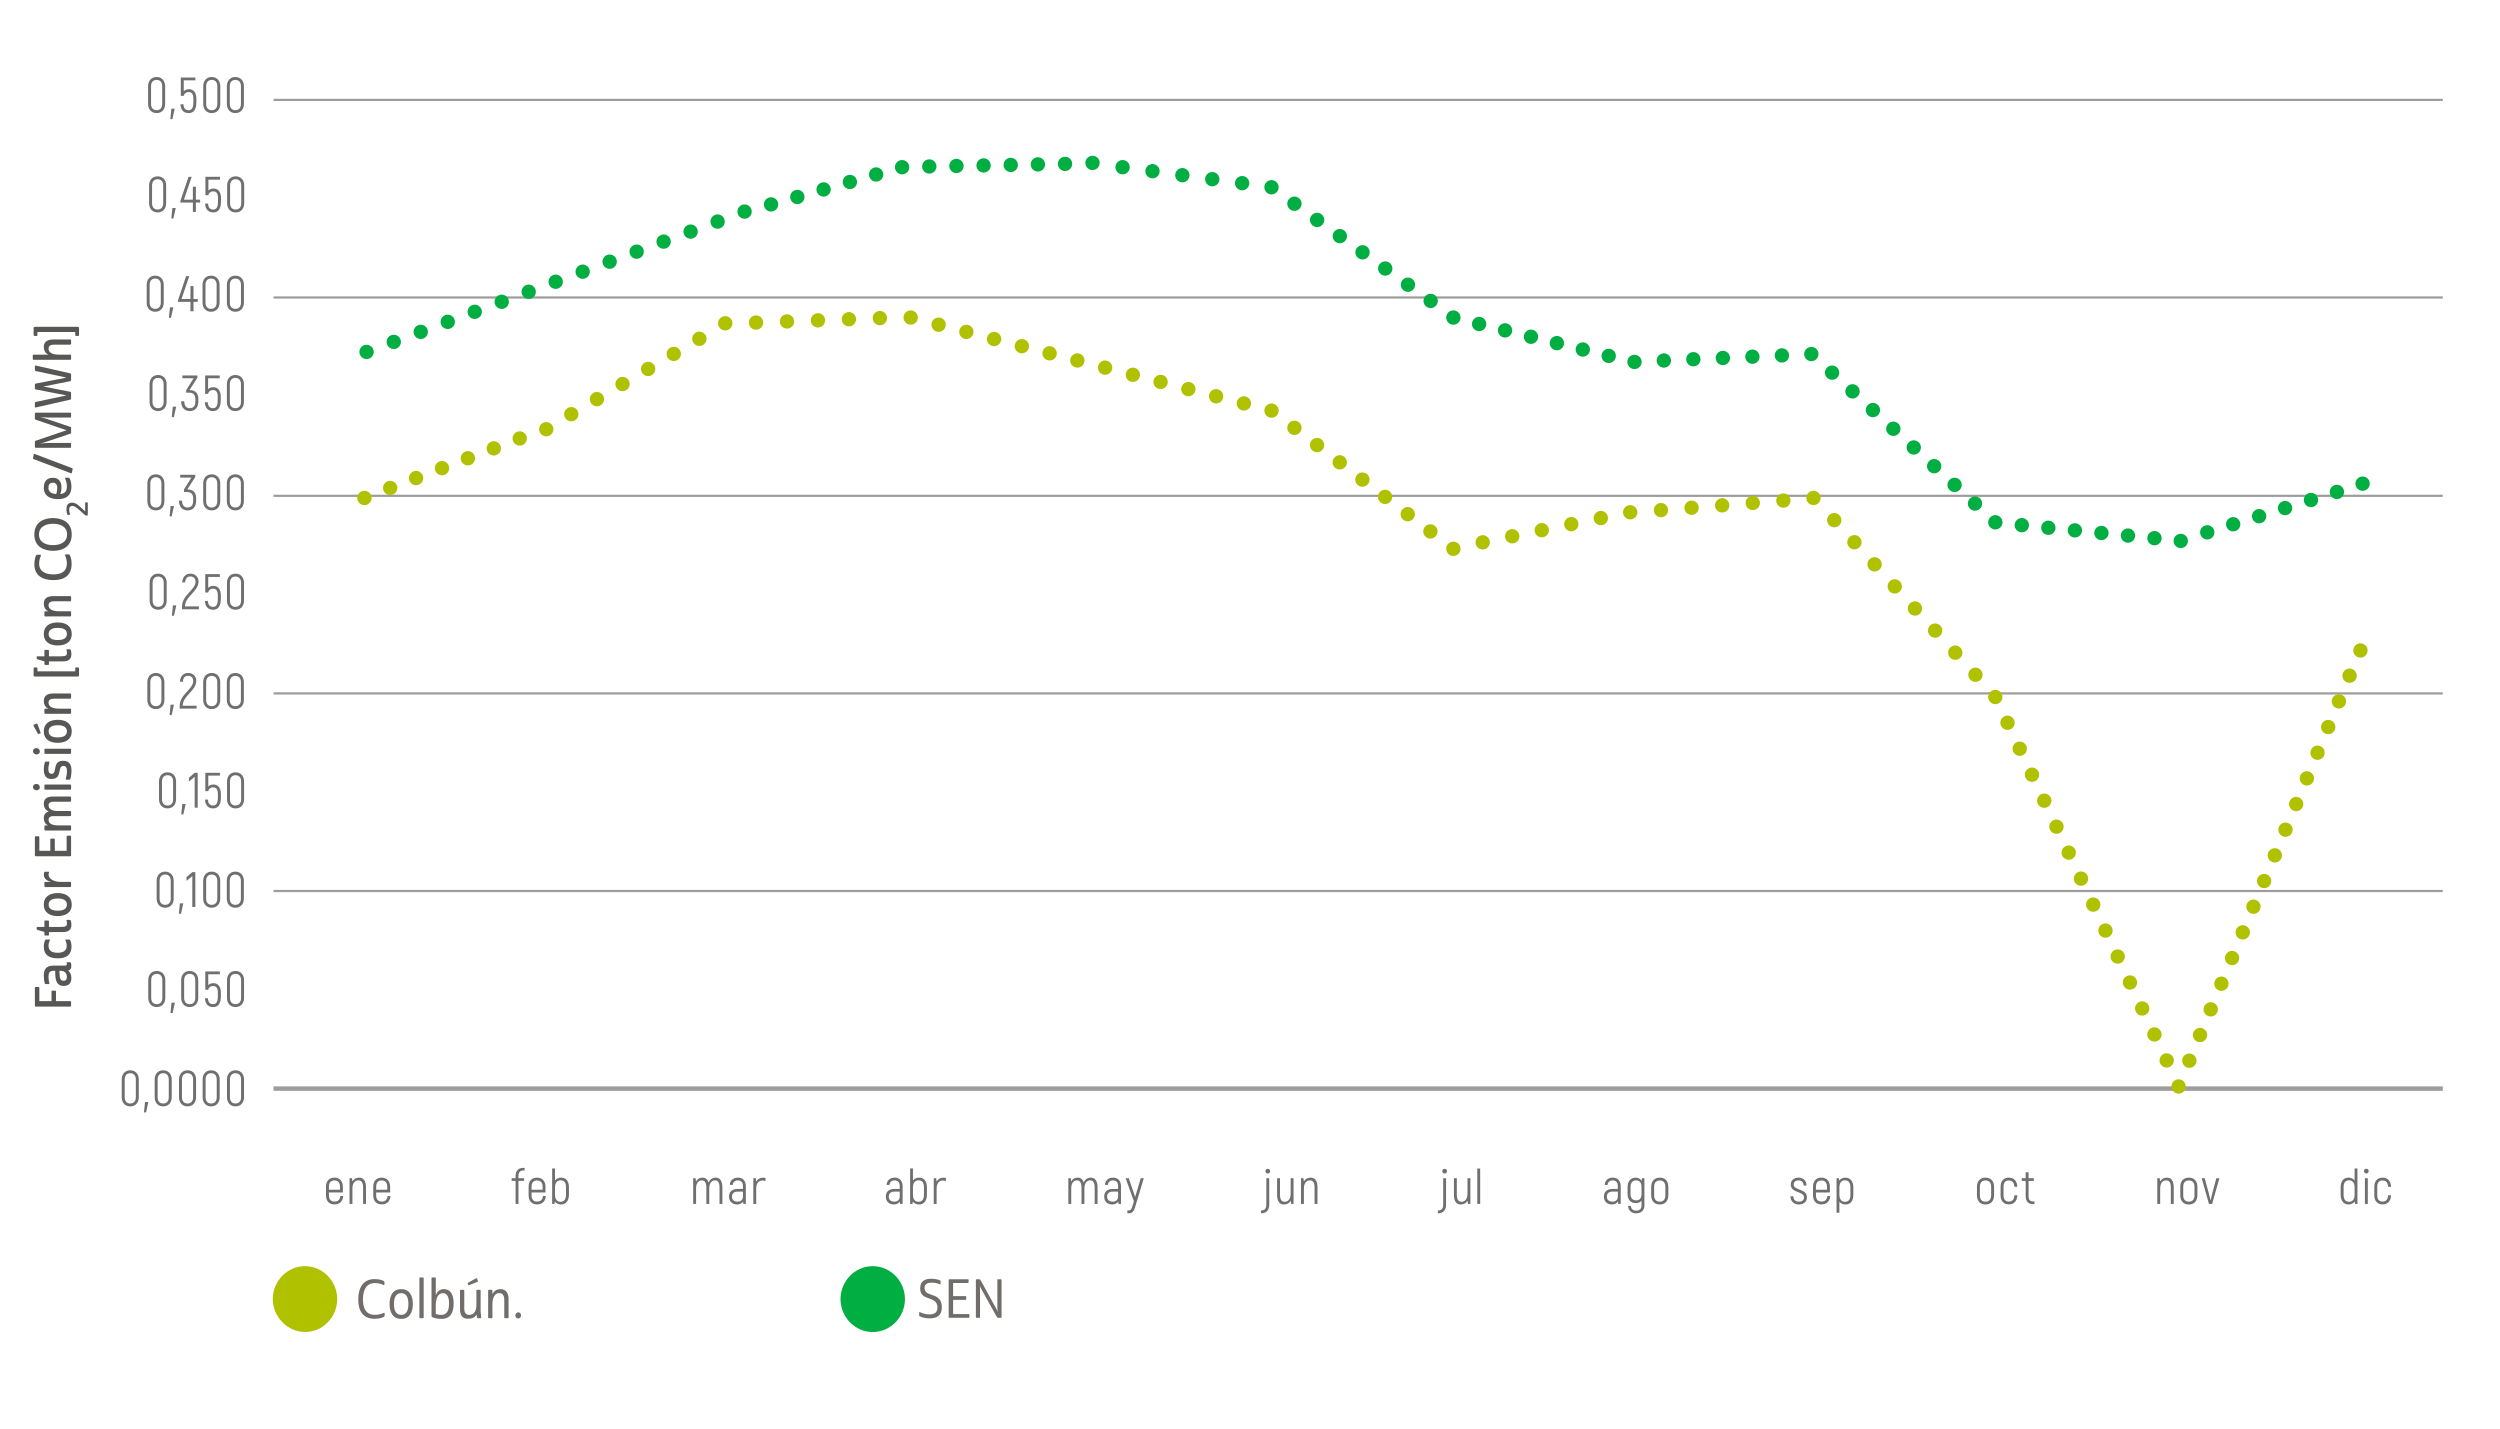 <?xml version="1.0" encoding="utf-8"?>
<!-- Generator: Adobe Illustrator 25.2.3, SVG Export Plug-In . SVG Version: 6.00 Build 0)  -->
<svg version="1.1" id="Capa_1" xmlns="http://www.w3.org/2000/svg" xmlns:xlink="http://www.w3.org/1999/xlink" x="0px" y="0px"
	 viewBox="0 0 349.191 199.66" style="enable-background:new 0 0 349.191 199.66;" xml:space="preserve">
<style type="text/css">
	.st0{fill:none;stroke:#9D9D9C;stroke-width:0.622;}
	.st1{enable-background:new    ;}
	.st2{fill:#706F6F;}
	.st3{fill:none;stroke:#9D9D9C;stroke-width:0.311;}
	.st4{fill:#716D6A;}
	.st5{fill:#B0C100;}
	.st6{fill:#00AE42;}
	.st7{fill:#575756;}
	.st8{fill:none;stroke:#B0C100;stroke-width:2;stroke-linecap:round;stroke-linejoin:round;stroke-dasharray:0,3.873;}
	.st9{fill:none;stroke:#B0C100;stroke-width:2;stroke-linecap:round;stroke-linejoin:round;stroke-dasharray:0,4.151;}
	.st10{fill:none;stroke:#B0C100;stroke-width:2;stroke-linecap:round;stroke-linejoin:round;stroke-dasharray:0,4.326;}
	.st11{fill:none;stroke:#B0C100;stroke-width:2;stroke-linecap:round;stroke-linejoin:round;stroke-dasharray:0,4.003;}
	.st12{fill:none;stroke:#B0C100;stroke-width:2;stroke-linecap:round;stroke-linejoin:round;stroke-dasharray:0,3.98;}
	.st13{fill:none;stroke:#B0C100;stroke-width:2;stroke-linecap:round;stroke-linejoin:round;stroke-dasharray:0,4.21;}
	.st14{fill:none;stroke:#B0C100;stroke-width:2;stroke-linecap:round;stroke-linejoin:round;stroke-dasharray:0,4.287;}
	.st15{fill:none;stroke:#B0C100;stroke-width:2;stroke-linecap:round;stroke-linejoin:round;stroke-dasharray:0,4.178;}
	.st16{fill:none;stroke:#B0C100;stroke-width:2;stroke-linecap:round;stroke-linejoin:round;stroke-dasharray:0,4.011;}
	.st17{fill:none;stroke:#B0C100;stroke-width:2;stroke-linecap:round;stroke-linejoin:round;stroke-dasharray:0,3.883;}
	.st18{fill:none;stroke:#B0C100;stroke-width:2;stroke-linecap:round;stroke-linejoin:round;}
	.st19{fill:none;stroke:#00AE42;stroke-width:2;stroke-linecap:round;stroke-linejoin:round;stroke-dasharray:0,4.021;}
	.st20{fill:none;stroke:#00AE42;stroke-width:2;stroke-linecap:round;stroke-linejoin:round;stroke-dasharray:0,3.815;}
	.st21{fill:none;stroke:#00AE42;stroke-width:2;stroke-linecap:round;stroke-linejoin:round;stroke-dasharray:0,3.793;}
	.st22{fill:none;stroke:#00AE42;stroke-width:2;stroke-linecap:round;stroke-linejoin:round;stroke-dasharray:0,4.212;}
	.st23{fill:none;stroke:#00AE42;stroke-width:2;stroke-linecap:round;stroke-linejoin:round;stroke-dasharray:0,3.896;}
	.st24{fill:none;stroke:#00AE42;stroke-width:2;stroke-linecap:round;stroke-linejoin:round;stroke-dasharray:0,3.728;}
	.st25{fill:none;stroke:#00AE42;stroke-width:2;stroke-linecap:round;stroke-linejoin:round;stroke-dasharray:0,4.127;}
	.st26{fill:none;stroke:#00AE42;stroke-width:2;stroke-linecap:round;stroke-linejoin:round;stroke-dasharray:0,3.867;}
	.st27{fill:none;stroke:#00AE42;stroke-width:2;stroke-linecap:round;stroke-linejoin:round;stroke-dasharray:0,3.724;}
	.st28{fill:none;stroke:#00AE42;stroke-width:2;stroke-linecap:round;stroke-linejoin:round;stroke-dasharray:0,3.794;}
	.st29{fill:none;stroke:#00AE42;stroke-width:2;stroke-linecap:round;stroke-linejoin:round;}
</style>
<line class="st0" x1="38.2" y1="152.053" x2="341.2" y2="152.053"/>
<g class="st1">
	<path class="st2" d="M20.686,14.522v-2.486c0-0.77,0.476-1.281,1.19-1.281
		s1.191,0.512,1.191,1.281v2.486c0,0.764-0.477,1.275-1.191,1.275
		S20.686,15.286,20.686,14.522z M22.654,14.522v-2.486c0-0.553-0.288-0.875-0.778-0.875
		s-0.777,0.322-0.777,0.875v2.486c0,0.547,0.287,0.869,0.777,0.869
		S22.654,15.069,22.654,14.522z"/>
</g>
<g class="st1">
	<path class="st2" d="M24.406,15.181l-0.322,1.456h-0.294l0.147-1.456H24.406z"/>
</g>
<g class="st1">
	<path class="st2" d="M27.429,13.78v0.49c0,1.058-0.392,1.527-1.092,1.527
		c-0.673,0-1.1-0.441-1.128-1.233h0.413c0.021,0.561,0.273,0.827,0.715,0.827
		c0.434,0,0.672-0.287,0.672-1.121v-0.483c0-0.63-0.203-0.931-0.686-0.931
		c-0.357,0-0.588,0.21-0.672,0.532h-0.399v-2.563h2.038v0.392h-1.625v1.521
		c0.168-0.169,0.406-0.28,0.715-0.28C27.022,12.457,27.429,12.925,27.429,13.78z"
		/>
</g>
<g class="st1">
	<path class="st2" d="M28.386,14.522v-2.486c0-0.77,0.476-1.281,1.19-1.281
		s1.191,0.512,1.191,1.281v2.486c0,0.764-0.477,1.275-1.191,1.275
		S28.386,15.286,28.386,14.522z M30.354,14.522v-2.486c0-0.553-0.288-0.875-0.778-0.875
		s-0.777,0.322-0.777,0.875v2.486c0,0.547,0.287,0.869,0.777,0.869
		S30.354,15.069,30.354,14.522z"/>
</g>
<g class="st1">
	<path class="st2" d="M31.686,14.522v-2.486c0-0.77,0.476-1.281,1.19-1.281
		s1.191,0.512,1.191,1.281v2.486c0,0.764-0.477,1.275-1.191,1.275
		S31.686,15.286,31.686,14.522z M33.654,14.522v-2.486c0-0.553-0.288-0.875-0.778-0.875
		s-0.777,0.322-0.777,0.875v2.486c0,0.547,0.287,0.869,0.777,0.869
		S33.654,15.069,33.654,14.522z"/>
</g>
<g class="st1">
	<path class="st2" d="M20.826,28.396v-2.486c0-0.77,0.476-1.281,1.19-1.281
		s1.191,0.512,1.191,1.281v2.486c0,0.764-0.477,1.275-1.191,1.275
		S20.826,29.16,20.826,28.396z M22.794,28.396v-2.486c0-0.553-0.288-0.875-0.778-0.875
		s-0.777,0.322-0.777,0.875v2.486c0,0.547,0.287,0.869,0.777,0.869
		S22.794,28.943,22.794,28.396z"/>
</g>
<g class="st1">
	<path class="st2" d="M24.546,29.055L24.224,30.511h-0.294l0.147-1.456H24.546z"/>
</g>
<g class="st1">
	<path class="st2" d="M27.956,28.291h-0.595v1.31h-0.42v-1.31h-1.744v-0.231L26.331,24.699
		h0.441l-1.079,3.187h1.247v-1.807h0.42v1.807h0.595V28.291z"/>
</g>
<g class="st1">
	<path class="st2" d="M30.869,27.654v0.49c0,1.058-0.392,1.527-1.092,1.527
		c-0.673,0-1.1-0.441-1.128-1.233h0.413c0.021,0.561,0.273,0.827,0.715,0.827
		c0.434,0,0.672-0.287,0.672-1.121V27.661c0-0.63-0.203-0.931-0.686-0.931
		c-0.357,0-0.588,0.21-0.672,0.532h-0.399V24.699h2.038v0.392h-1.625v1.521
		c0.168-0.169,0.406-0.28,0.715-0.28C30.462,26.331,30.869,26.799,30.869,27.654z"
		/>
</g>
<g class="st1">
	<path class="st2" d="M31.726,28.396v-2.486c0-0.77,0.476-1.281,1.19-1.281
		s1.191,0.512,1.191,1.281v2.486c0,0.764-0.477,1.275-1.191,1.275
		S31.726,29.16,31.726,28.396z M33.694,28.396v-2.486c0-0.553-0.288-0.875-0.778-0.875
		s-0.777,0.322-0.777,0.875v2.486c0,0.547,0.287,0.869,0.777,0.869
		S33.694,28.943,33.694,28.396z"/>
</g>
<g class="st1">
	<path class="st2" d="M20.489,42.27v-2.486c0-0.77,0.476-1.281,1.19-1.281
		s1.191,0.512,1.191,1.281v2.486c0,0.764-0.477,1.275-1.191,1.275
		S20.489,43.034,20.489,42.27z M22.458,42.27v-2.486c0-0.553-0.288-0.875-0.778-0.875
		s-0.777,0.322-0.777,0.875v2.486c0,0.547,0.287,0.869,0.777,0.869
		S22.458,42.817,22.458,42.27z"/>
</g>
<g class="st1">
	<path class="st2" d="M24.209,42.929l-0.322,1.456h-0.294l0.147-1.456H24.209z"/>
</g>
<g class="st1">
	<path class="st2" d="M27.62,42.165h-0.595v1.31h-0.42v-1.31h-1.744v-0.231
		l1.134-3.361h0.441l-1.079,3.187h1.247v-1.807h0.42v1.807h0.595V42.165z"/>
</g>
<g class="st1">
	<path class="st2" d="M28.289,42.27v-2.486c0-0.77,0.476-1.281,1.19-1.281
		s1.191,0.512,1.191,1.281v2.486c0,0.764-0.477,1.275-1.191,1.275
		S28.289,43.034,28.289,42.27z M30.257,42.27v-2.486c0-0.553-0.288-0.875-0.778-0.875
		s-0.777,0.322-0.777,0.875v2.486c0,0.547,0.287,0.869,0.777,0.869
		S30.257,42.817,30.257,42.27z"/>
</g>
<g class="st1">
	<path class="st2" d="M31.689,42.27v-2.486c0-0.77,0.476-1.281,1.19-1.281
		s1.191,0.512,1.191,1.281v2.486c0,0.764-0.477,1.275-1.191,1.275
		S31.689,43.034,31.689,42.27z M33.658,42.27v-2.486c0-0.553-0.288-0.875-0.778-0.875
		s-0.777,0.322-0.777,0.875v2.486c0,0.547,0.287,0.869,0.777,0.869
		S33.658,42.817,33.658,42.27z"/>
</g>
<g class="st1">
	<path class="st2" d="M20.889,56.144v-2.486c0-0.77,0.476-1.281,1.19-1.281
		s1.191,0.512,1.191,1.281v2.486c0,0.764-0.477,1.275-1.191,1.275
		S20.889,56.908,20.889,56.144z M22.857,56.144v-2.486c0-0.553-0.288-0.875-0.778-0.875
		s-0.777,0.322-0.777,0.875v2.486c0,0.547,0.287,0.869,0.777,0.869
		S22.857,56.691,22.857,56.144z"/>
</g>
<g class="st1">
	<path class="st2" d="M24.609,56.803l-0.322,1.456h-0.295l0.147-1.456H24.609z"/>
</g>
<g class="st1">
	<path class="st2" d="M27.704,55.717v0.351c0,0.882-0.483,1.352-1.191,1.352
		c-0.679,0-1.205-0.441-1.205-1.373h0.42c0.028,0.749,0.357,0.967,0.777,0.967
		c0.49,0,0.784-0.287,0.784-0.945v-0.351c0-0.603-0.336-0.868-0.847-0.868h-0.441
		v-0.351l1.043-1.667h-1.569v-0.392h2.108v0.301l-1.114,1.744h0.007
		C27.319,54.485,27.704,54.954,27.704,55.717z"/>
</g>
<g class="st1">
	<path class="st2" d="M30.832,55.402v0.49c0,1.058-0.393,1.527-1.093,1.527
		c-0.673,0-1.1-0.441-1.128-1.233h0.413c0.021,0.561,0.273,0.827,0.715,0.827
		c0.435,0,0.672-0.287,0.672-1.121v-0.483c0-0.63-0.202-0.931-0.686-0.931
		c-0.357,0-0.589,0.21-0.673,0.532h-0.399v-2.563h2.038v0.392h-1.625v1.521
		c0.169-0.169,0.406-0.28,0.715-0.28C30.426,54.079,30.832,54.547,30.832,55.402z"
		/>
</g>
<g class="st1">
	<path class="st2" d="M31.688,56.144v-2.486c0-0.77,0.477-1.281,1.19-1.281
		c0.715,0,1.191,0.512,1.191,1.281v2.486c0,0.764-0.477,1.275-1.191,1.275
		C32.165,57.419,31.688,56.908,31.688,56.144z M33.657,56.144v-2.486
		c0-0.553-0.288-0.875-0.778-0.875s-0.777,0.322-0.777,0.875v2.486
		c0,0.547,0.287,0.869,0.777,0.869S33.657,56.691,33.657,56.144z"/>
</g>
<g class="st1">
	<path class="st2" d="M20.581,70.018v-2.486c0-0.77,0.476-1.281,1.19-1.281
		s1.191,0.512,1.191,1.281v2.486c0,0.764-0.477,1.275-1.191,1.275
		S20.581,70.782,20.581,70.018z M22.549,70.018v-2.486c0-0.553-0.288-0.875-0.778-0.875
		s-0.777,0.322-0.777,0.875v2.486c0,0.547,0.287,0.869,0.777,0.869
		S22.549,70.565,22.549,70.018z"/>
</g>
<g class="st1">
	<path class="st2" d="M24.301,70.677l-0.322,1.456h-0.294l0.147-1.456H24.301z"/>
</g>
<g class="st1">
	<path class="st2" d="M27.396,69.591v0.351c0,0.882-0.483,1.352-1.191,1.352
		c-0.679,0-1.205-0.441-1.205-1.373h0.42c0.028,0.749,0.357,0.967,0.777,0.967
		c0.49,0,0.784-0.287,0.784-0.945v-0.351c0-0.603-0.336-0.868-0.847-0.868h-0.441
		v-0.351l1.043-1.667H25.168v-0.392h2.108v0.301l-1.114,1.744h0.007
		C27.011,68.359,27.396,68.828,27.396,69.591z"/>
</g>
<g class="st1">
	<path class="st2" d="M28.381,70.018v-2.486c0-0.77,0.476-1.281,1.19-1.281
		s1.191,0.512,1.191,1.281v2.486c0,0.764-0.477,1.275-1.191,1.275
		S28.381,70.782,28.381,70.018z M30.349,70.018v-2.486c0-0.553-0.288-0.875-0.778-0.875
		s-0.777,0.322-0.777,0.875v2.486c0,0.547,0.287,0.869,0.777,0.869
		S30.349,70.565,30.349,70.018z"/>
</g>
<g class="st1">
	<path class="st2" d="M31.681,70.018v-2.486c0-0.77,0.476-1.281,1.19-1.281
		s1.191,0.512,1.191,1.281v2.486c0,0.764-0.477,1.275-1.191,1.275
		S31.681,70.782,31.681,70.018z M33.649,70.018v-2.486c0-0.553-0.288-0.875-0.778-0.875
		s-0.777,0.322-0.777,0.875v2.486c0,0.547,0.287,0.869,0.777,0.869
		S33.649,70.565,33.649,70.018z"/>
</g>
<g class="st1">
	<path class="st2" d="M20.902,83.892v-2.486c0-0.77,0.476-1.281,1.19-1.281
		s1.191,0.512,1.191,1.281v2.486c0,0.764-0.477,1.275-1.191,1.275
		S20.902,84.656,20.902,83.892z M22.871,83.892v-2.486c0-0.553-0.288-0.875-0.778-0.875
		s-0.777,0.322-0.777,0.875v2.486c0,0.547,0.287,0.869,0.777,0.869
		S22.871,84.439,22.871,83.892z"/>
</g>
<g class="st1">
	<path class="st2" d="M24.623,84.551l-0.322,1.456h-0.294l0.147-1.456H24.623z"/>
</g>
<g class="st1">
	<path class="st2" d="M25.42,84.747c0-1.667,1.891-2.317,1.891-3.516
		c0-0.406-0.266-0.714-0.729-0.714c-0.427,0-0.7,0.279-0.714,0.833h-0.42
		c0.042-0.735,0.477-1.226,1.135-1.226c0.708,0,1.148,0.49,1.148,1.106
		c0,1.401-1.891,2.052-1.891,3.474h1.94v0.393h-2.36V84.747z"/>
</g>
<g class="st1">
	<path class="st2" d="M30.845,83.15v0.49c0,1.058-0.392,1.527-1.092,1.527
		c-0.673,0-1.1-0.441-1.128-1.233h0.413C29.059,84.495,29.312,84.761,29.753,84.761
		c0.434,0,0.672-0.287,0.672-1.121v-0.483c0-0.63-0.203-0.931-0.686-0.931
		c-0.357,0-0.588,0.21-0.672,0.532h-0.399v-2.563h2.038v0.392h-1.625v1.521
		c0.168-0.169,0.406-0.28,0.715-0.28C30.439,81.827,30.845,82.295,30.845,83.15z"
		/>
</g>
<g class="st1">
	<path class="st2" d="M31.702,83.892v-2.486c0-0.77,0.476-1.281,1.19-1.281
		s1.191,0.512,1.191,1.281v2.486c0,0.764-0.477,1.275-1.191,1.275
		S31.702,84.656,31.702,83.892z M33.67,83.892v-2.486c0-0.553-0.288-0.875-0.778-0.875
		s-0.777,0.322-0.777,0.875v2.486c0,0.547,0.287,0.869,0.777,0.869
		S33.67,84.439,33.67,83.892z"/>
</g>
<g class="st1">
	<path class="st2" d="M20.581,97.766v-2.486c0-0.77,0.476-1.281,1.19-1.281
		s1.191,0.512,1.191,1.281v2.486c0,0.764-0.477,1.275-1.191,1.275
		S20.581,98.53,20.581,97.766z M22.549,97.766v-2.486c0-0.553-0.288-0.875-0.778-0.875
		s-0.777,0.322-0.777,0.875v2.486c0,0.547,0.287,0.869,0.777,0.869
		S22.549,98.313,22.549,97.766z"/>
</g>
<g class="st1">
	<path class="st2" d="M24.301,98.425l-0.322,1.456h-0.294l0.147-1.456H24.301z"/>
</g>
<g class="st1">
	<path class="st2" d="M25.099,98.621c0-1.667,1.891-2.317,1.891-3.516
		c0-0.406-0.266-0.714-0.729-0.714c-0.427,0-0.7,0.279-0.714,0.833h-0.42
		c0.042-0.735,0.477-1.226,1.135-1.226c0.708,0,1.148,0.49,1.148,1.106
		c0,1.401-1.891,2.052-1.891,3.474h1.94v0.393h-2.36V98.621z"/>
</g>
<g class="st1">
	<path class="st2" d="M28.381,97.766v-2.486c0-0.77,0.476-1.281,1.19-1.281
		s1.191,0.512,1.191,1.281v2.486c0,0.764-0.477,1.275-1.191,1.275
		S28.381,98.53,28.381,97.766z M30.349,97.766v-2.486c0-0.553-0.288-0.875-0.778-0.875
		s-0.777,0.322-0.777,0.875v2.486c0,0.547,0.287,0.869,0.777,0.869
		S30.349,98.313,30.349,97.766z"/>
</g>
<g class="st1">
	<path class="st2" d="M31.681,97.766v-2.486c0-0.77,0.476-1.281,1.19-1.281
		s1.191,0.512,1.191,1.281v2.486c0,0.764-0.477,1.275-1.191,1.275
		S31.681,98.53,31.681,97.766z M33.649,97.766v-2.486c0-0.553-0.288-0.875-0.778-0.875
		s-0.777,0.322-0.777,0.875v2.486c0,0.547,0.287,0.869,0.777,0.869
		S33.649,98.313,33.649,97.766z"/>
</g>
<g class="st1">
	<path class="st2" d="M22.211,111.64v-2.486c0-0.77,0.476-1.281,1.19-1.281
		s1.191,0.512,1.191,1.281v2.486c0,0.764-0.477,1.275-1.191,1.275
		S22.211,112.404,22.211,111.64z M24.18,111.64v-2.486c0-0.553-0.288-0.875-0.778-0.875
		s-0.777,0.322-0.777,0.875v2.486c0,0.547,0.287,0.869,0.777,0.869
		S24.18,112.187,24.18,111.64z"/>
</g>
<g class="st1">
	<path class="st2" d="M25.932,112.299l-0.322,1.456h-0.294l0.147-1.456H25.932z"/>
</g>
<g class="st1">
	<path class="st2" d="M27.613,107.943v4.867h-0.42v-4.314l-0.805,0.673V108.636l0.805-0.693
		H27.613z"/>
</g>
<g class="st1">
	<path class="st2" d="M30.854,110.898v0.49c0,1.058-0.392,1.527-1.092,1.527
		c-0.673,0-1.1-0.441-1.128-1.233h0.413c0.021,0.561,0.273,0.827,0.715,0.827
		c0.434,0,0.672-0.287,0.672-1.121v-0.483c0-0.63-0.203-0.931-0.686-0.931
		c-0.357,0-0.588,0.21-0.672,0.532h-0.399v-2.563h2.038v0.392h-1.625v1.521
		c0.168-0.169,0.406-0.28,0.715-0.28C30.448,109.575,30.854,110.043,30.854,110.898
		z"/>
</g>
<g class="st1">
	<path class="st2" d="M31.711,111.64v-2.486c0-0.77,0.476-1.281,1.19-1.281
		s1.191,0.512,1.191,1.281v2.486c0,0.764-0.477,1.275-1.191,1.275
		S31.711,112.404,31.711,111.64z M33.68,111.64v-2.486c0-0.553-0.288-0.875-0.778-0.875
		s-0.777,0.322-0.777,0.875v2.486c0,0.547,0.287,0.869,0.777,0.869
		S33.68,112.187,33.68,111.64z"/>
</g>
<g class="st1">
	<path class="st2" d="M21.879,125.514v-2.486c0-0.77,0.476-1.281,1.19-1.281
		s1.191,0.512,1.191,1.281v2.486c0,0.764-0.477,1.275-1.191,1.275
		S21.879,126.278,21.879,125.514z M23.848,125.514v-2.486c0-0.553-0.288-0.875-0.778-0.875
		s-0.777,0.322-0.777,0.875v2.486c0,0.547,0.287,0.869,0.777,0.869
		S23.848,126.061,23.848,125.514z"/>
</g>
<g class="st1">
	<path class="st2" d="M25.6,126.173l-0.322,1.456h-0.294l0.147-1.456H25.6z"/>
</g>
<g class="st1">
	<path class="st2" d="M27.281,121.817v4.867h-0.42v-4.314l-0.805,0.673v-0.532l0.805-0.693
		H27.281z"/>
</g>
<g class="st1">
	<path class="st2" d="M28.379,125.514v-2.486c0-0.77,0.476-1.281,1.19-1.281
		s1.191,0.512,1.191,1.281v2.486c0,0.764-0.477,1.275-1.191,1.275
		S28.379,126.278,28.379,125.514z M30.348,125.514v-2.486c0-0.553-0.288-0.875-0.778-0.875
		s-0.777,0.322-0.777,0.875v2.486c0,0.547,0.287,0.869,0.777,0.869
		S30.348,126.061,30.348,125.514z"/>
</g>
<g class="st1">
	<path class="st2" d="M31.679,125.514v-2.486c0-0.77,0.476-1.281,1.19-1.281
		s1.191,0.512,1.191,1.281v2.486c0,0.764-0.477,1.275-1.191,1.275
		S31.679,126.278,31.679,125.514z M33.647,125.514v-2.486c0-0.553-0.288-0.875-0.778-0.875
		s-0.777,0.322-0.777,0.875v2.486c0,0.547,0.287,0.869,0.777,0.869
		S33.647,126.061,33.647,125.514z"/>
</g>
<g class="st1">
	<path class="st2" d="M20.707,139.388v-2.486c0-0.77,0.476-1.281,1.19-1.281
		s1.191,0.512,1.191,1.281v2.486c0,0.764-0.477,1.275-1.191,1.275
		S20.707,140.152,20.707,139.388z M22.675,139.388v-2.486c0-0.553-0.288-0.875-0.778-0.875
		s-0.777,0.322-0.777,0.875v2.486c0,0.547,0.287,0.869,0.777,0.869
		S22.675,139.935,22.675,139.388z"/>
</g>
<g class="st1">
	<path class="st2" d="M24.427,140.047l-0.322,1.456h-0.294l0.147-1.456H24.427z"/>
</g>
<g class="st1">
	<path class="st2" d="M25.307,139.388v-2.486c0-0.77,0.476-1.281,1.19-1.281
		s1.191,0.512,1.191,1.281v2.486c0,0.764-0.477,1.275-1.191,1.275
		S25.307,140.152,25.307,139.388z M27.275,139.388v-2.486c0-0.553-0.288-0.875-0.778-0.875
		s-0.777,0.322-0.777,0.875v2.486c0,0.547,0.287,0.869,0.777,0.869
		S27.275,139.935,27.275,139.388z"/>
</g>
<g class="st1">
	<path class="st2" d="M30.85,138.646V139.136c0,1.058-0.392,1.527-1.092,1.527
		c-0.673,0-1.1-0.441-1.128-1.233h0.413c0.021,0.561,0.273,0.827,0.715,0.827
		c0.434,0,0.672-0.287,0.672-1.121v-0.483c0-0.63-0.203-0.931-0.686-0.931
		c-0.357,0-0.588,0.21-0.672,0.532h-0.399v-2.563h2.038v0.392h-1.625v1.521
		c0.168-0.169,0.406-0.28,0.715-0.28C30.443,137.323,30.85,137.791,30.85,138.646
		z"/>
</g>
<g class="st1">
	<path class="st2" d="M31.707,139.388v-2.486c0-0.77,0.476-1.281,1.19-1.281
		s1.191,0.512,1.191,1.281v2.486c0,0.764-0.477,1.275-1.191,1.275
		S31.707,140.152,31.707,139.388z M33.675,139.388v-2.486c0-0.553-0.288-0.875-0.778-0.875
		s-0.777,0.322-0.777,0.875v2.486c0,0.547,0.287,0.869,0.777,0.869
		S33.675,139.935,33.675,139.388z"/>
</g>
<g class="st1">
	<path class="st2" d="M17.003,153.262v-2.486c0-0.77,0.476-1.281,1.19-1.281
		s1.191,0.512,1.191,1.281v2.486c0,0.764-0.477,1.275-1.191,1.275
		S17.003,154.026,17.003,153.262z M18.972,153.262v-2.486c0-0.553-0.288-0.875-0.778-0.875
		s-0.777,0.322-0.777,0.875v2.486c0,0.547,0.287,0.869,0.777,0.869
		S18.972,153.809,18.972,153.262z"/>
</g>
<g class="st1">
	<path class="st2" d="M20.724,153.921l-0.322,1.456h-0.294l0.147-1.456H20.724z"/>
</g>
<g class="st1">
	<path class="st2" d="M21.604,153.262v-2.486c0-0.77,0.476-1.281,1.19-1.281
		s1.191,0.512,1.191,1.281v2.486c0,0.764-0.477,1.275-1.191,1.275
		S21.604,154.026,21.604,153.262z M23.572,153.262v-2.486c0-0.553-0.288-0.875-0.778-0.875
		s-0.777,0.322-0.777,0.875v2.486c0,0.547,0.287,0.869,0.777,0.869
		S23.572,153.809,23.572,153.262z"/>
</g>
<g class="st1">
	<path class="st2" d="M25.003,153.262v-2.486c0-0.77,0.476-1.281,1.19-1.281
		s1.191,0.512,1.191,1.281v2.486c0,0.764-0.477,1.275-1.191,1.275
		S25.003,154.026,25.003,153.262z M26.972,153.262v-2.486c0-0.553-0.288-0.875-0.778-0.875
		s-0.777,0.322-0.777,0.875v2.486c0,0.547,0.287,0.869,0.777,0.869
		S26.972,153.809,26.972,153.262z"/>
</g>
<g class="st1">
	<path class="st2" d="M28.304,153.262v-2.486c0-0.77,0.476-1.281,1.19-1.281
		c0.714,0,1.19,0.512,1.19,1.281v2.486c0,0.764-0.477,1.275-1.19,1.275
		C28.779,154.538,28.304,154.026,28.304,153.262z M30.271,153.262v-2.486
		c0-0.553-0.287-0.875-0.777-0.875s-0.777,0.322-0.777,0.875v2.486
		c0,0.547,0.287,0.869,0.777,0.869S30.271,153.809,30.271,153.262z"/>
</g>
<g class="st1">
	<path class="st2" d="M31.704,153.262v-2.486c0-0.77,0.476-1.281,1.19-1.281
		s1.191,0.512,1.191,1.281v2.486c0,0.764-0.477,1.275-1.191,1.275
		S31.704,154.026,31.704,153.262z M33.672,153.262v-2.486c0-0.553-0.288-0.875-0.778-0.875
		s-0.777,0.322-0.777,0.875v2.486c0,0.547,0.287,0.869,0.777,0.869
		S33.672,153.809,33.672,153.262z"/>
</g>
<line class="st3" x1="341.2" y1="13.953" x2="38.2" y2="13.953"/>
<line class="st3" x1="341.2" y1="41.553" x2="38.2" y2="41.553"/>
<line class="st3" x1="341.2" y1="69.253" x2="38.2" y2="69.253"/>
<line class="st3" x1="341.2" y1="96.853" x2="38.2" y2="96.853"/>
<line class="st3" x1="341.2" y1="124.453" x2="38.2" y2="124.453"/>
<g class="st1">
	<path class="st4" d="M52.383,183.652c0.545,0,0.97-0.164,1.194-0.262
		c0.09-0.037,0.149-0.052,0.149,0.067v0.313c0,0.067-0.015,0.119-0.097,0.164
		c-0.126,0.074-0.582,0.269-1.291,0.269c-1.627,0-2.298-1.074-2.298-2.701
		c0-1.671,0.701-2.843,2.276-2.843c0.492,0,1.06,0.112,1.298,0.276
		c0.067,0.045,0.082,0.082,0.082,0.187v0.283c0,0.075-0.045,0.112-0.127,0.075
		c-0.149-0.061-0.604-0.27-1.171-0.27c-1.276,0-1.701,1.038-1.701,2.283
		C50.697,182.779,51.137,183.652,52.383,183.652z"/>
</g>
<g class="st1">
	<path class="st4" d="M56.037,180.063c1.171,0,1.627,0.917,1.627,2.074
		c0,1.156-0.456,2.081-1.627,2.081s-1.626-0.925-1.626-2.081
		C54.411,180.98,54.866,180.063,56.037,180.063z M55.03,182.137
		c0,0.917,0.276,1.521,1.007,1.521c0.724,0,1.007-0.604,1.007-1.521
		c0-0.911-0.283-1.515-1.007-1.515C55.306,180.623,55.03,181.226,55.03,182.137z"/>
</g>
<g class="st1">
	<path class="st4" d="M59.179,183.98c0,0.119-0.038,0.142-0.142,0.142h-0.321
		c-0.104,0-0.134-0.022-0.134-0.142v-5.41c0-0.119,0.03-0.142,0.134-0.142h0.321
		c0.104,0,0.142,0.022,0.142,0.142V183.98z"/>
</g>
<g class="st1">
	<path class="st4" d="M60.275,178.57c0-0.119,0.03-0.142,0.134-0.142h0.321
		c0.112,0,0.142,0.022,0.142,0.142v2.336c0.201-0.53,0.56-0.843,1.126-0.843
		c0.866,0,1.366,0.656,1.366,2.014c0,1.098-0.343,2.142-1.687,2.142
		c-0.694,0-1.187-0.179-1.328-0.261c-0.075-0.037-0.075-0.082-0.075-0.157V178.57z
		 M60.864,182.129v1.396c0.247,0.097,0.507,0.134,0.776,0.134
		c0.821,0,1.082-0.709,1.082-1.566c0-0.776-0.171-1.47-0.865-1.47
		C61.297,180.623,60.924,181.122,60.864,182.129z"/>
</g>
<g class="st1">
	<path class="st4" d="M65.536,183.659c0.656,0,1.007-0.515,1.007-1.38v-1.985
		c0-0.104,0.03-0.142,0.134-0.142h0.313c0.112,0,0.142,0.037,0.142,0.142v2.992
		c0,0.053,0.007,0.104,0.03,0.157l0.045,0.537
		c0.022,0.111-0.015,0.142-0.097,0.142h-0.366c-0.075,0-0.097-0.03-0.119-0.127
		l-0.052-0.388c-0.254,0.433-0.657,0.589-1.202,0.589
		c-0.708,0-1.119-0.343-1.119-1.351v-2.552c0-0.104,0.038-0.142,0.142-0.142h0.313
		c0.112,0,0.142,0.037,0.142,0.142v2.522
		C64.85,183.301,65.029,183.659,65.536,183.659z M65.342,179.332
		c-0.037-0.075-0.03-0.12,0.03-0.157l1.09-0.611
		c0.082-0.045,0.134-0.053,0.171,0.045l0.104,0.253
		c0.052,0.104,0.037,0.143-0.06,0.18l-1.149,0.47
		c-0.074,0.03-0.112,0.022-0.134-0.045L65.342,179.332z"/>
</g>
<g class="st1">
	<path class="st4" d="M68.779,182.211v1.769c0,0.119-0.038,0.142-0.142,0.142h-0.321
		c-0.104,0-0.134-0.022-0.134-0.142v-3.687c0-0.104,0.03-0.142,0.134-0.142h0.321
		c0.104,0,0.142,0.037,0.142,0.142v0.493c0.209-0.508,0.657-0.724,1.134-0.724
		c0.656,0,1.119,0.425,1.119,1.38v2.537c0,0.119-0.03,0.142-0.142,0.142h-0.313
		c-0.112,0-0.142-0.022-0.142-0.142v-2.41c0-0.552-0.187-0.955-0.701-0.955
		C69.123,180.615,68.779,181.197,68.779,182.211z"/>
</g>
<g class="st1">
	<path class="st4" d="M72.396,183.301c0.202,0,0.381,0.156,0.381,0.417
		c0,0.262-0.194,0.44-0.411,0.44c-0.209,0-0.38-0.156-0.38-0.402
		C71.985,183.488,72.179,183.301,72.396,183.301z"/>
</g>
<g class="st1">
	<path class="st4" d="M131.378,179.317c0,0.067-0.03,0.112-0.12,0.067
		c-0.231-0.104-0.56-0.225-1.126-0.225c-0.582,0-0.993,0.172-0.993,0.762
		c0,1.351,2.417,0.447,2.417,2.679c0,1.179-0.731,1.544-1.693,1.544
		c-0.806,0-1.291-0.238-1.388-0.291c-0.075-0.037-0.089-0.074-0.089-0.156v-0.336
		c0-0.09,0.045-0.104,0.119-0.074c0.254,0.104,0.672,0.306,1.298,0.306
		c0.679,0,1.134-0.217,1.134-0.963c0-1.746-2.41-0.783-2.41-2.663
		c0-1.098,0.746-1.358,1.567-1.358c0.687,0,1.104,0.187,1.202,0.231
		c0.074,0.045,0.082,0.067,0.082,0.149V179.317z"/>
</g>
<g class="st1">
	<path class="st4" d="M132.507,183.928v-5.104c0-0.12,0.029-0.143,0.134-0.143h2.507
		c0.12,0,0.143,0.03,0.143,0.149v0.231c0,0.112-0.022,0.142-0.143,0.142h-2.021
		v1.836h1.701c0.112,0,0.134,0.029,0.134,0.142v0.231
		c0,0.119-0.021,0.149-0.134,0.149h-1.701v1.984h2.142
		c0.111,0,0.134,0.03,0.134,0.142v0.231c0,0.119-0.022,0.149-0.134,0.149h-2.627
		C132.536,184.07,132.507,184.047,132.507,183.928z"/>
</g>
<g class="st1">
	<path class="st4" d="M139.418,184.07c-0.089,0-0.134-0.045-0.179-0.112l-2.149-3.864
		c-0.126-0.217-0.208-0.396-0.246-0.553c0.022,0.164,0.045,0.41,0.045,0.612
		v3.775c0,0.119-0.03,0.142-0.142,0.142h-0.306c-0.104,0-0.134-0.022-0.134-0.142
		v-5.126c0-0.09,0.03-0.12,0.119-0.12h0.343c0.09,0,0.142,0.038,0.187,0.112
		l2.171,3.947c0.149,0.261,0.187,0.321,0.254,0.545
		c-0.052-0.262-0.075-0.471-0.075-0.717v-3.745c0-0.12,0.03-0.143,0.134-0.143
		h0.306c0.112,0,0.149,0.022,0.149,0.143v5.133c0,0.082-0.037,0.112-0.127,0.112
		H139.418z"/>
</g>
<g>
	<path class="st5" d="M42.6,186.053c2.5,0,4.5-2.1,4.5-4.6s-2-4.6-4.5-4.6
		s-4.5,2.1-4.5,4.6S40.2,186.053,42.6,186.053"/>
	<path class="st6" d="M121.9,186.053c2.5,0,4.5-2.1,4.5-4.6s-2-4.6-4.5-4.6
		s-4.5,2.1-4.5,4.6S119.4,186.053,121.9,186.053"/>
</g>
<g class="st1">
	<path class="st2" d="M47.939,167.057c-0.055,0.752-0.499,1.169-1.251,1.169
		c-0.697,0-1.155-0.458-1.155-1.278v-1.183c0-0.82,0.465-1.278,1.162-1.278
		c0.718,0,1.196,0.458,1.196,1.278v0.793h-1.948v0.39
		c0,0.602,0.287,0.882,0.759,0.882c0.52,0,0.779-0.246,0.834-0.772H47.939z
		 M45.943,165.765v0.417h1.545v-0.417c0-0.602-0.294-0.882-0.786-0.882
		C46.23,164.883,45.943,165.164,45.943,165.765z"/>
</g>
<g class="st1">
	<path class="st2" d="M51.119,165.861v2.297h-0.403v-2.235c0-0.725-0.191-1.053-0.663-1.053
		c-0.499,0-0.827,0.417-0.827,1.114v2.174h-0.403v-3.589h0.335l0.068,0.444
		c0.185-0.321,0.492-0.526,0.93-0.526
		C50.736,164.487,51.119,164.876,51.119,165.861z"/>
</g>
<g class="st1">
	<path class="st2" d="M54.54,167.057c-0.055,0.752-0.499,1.169-1.251,1.169
		c-0.697,0-1.155-0.458-1.155-1.278v-1.183c0-0.82,0.465-1.278,1.162-1.278
		c0.718,0,1.196,0.458,1.196,1.278v0.793H52.543v0.39
		c0,0.602,0.287,0.882,0.759,0.882c0.52,0,0.779-0.246,0.834-0.772H54.54z
		 M52.543,165.765v0.417h1.545v-0.417c0-0.602-0.294-0.882-0.786-0.882
		C52.831,164.883,52.543,165.164,52.543,165.765z"/>
</g>
<g class="st1">
	<path class="st2" d="M72.417,164.268v0.301h0.786v0.369h-0.786v3.22h-0.403v-3.22h-0.547
		v-0.369h0.547v-0.301c0-0.731,0.39-1.148,1.073-1.148h0.191v0.369h-0.191
		C72.663,163.489,72.417,163.728,72.417,164.268z"/>
</g>
<g class="st1">
	<path class="st2" d="M76.239,167.057c-0.055,0.752-0.499,1.169-1.251,1.169
		c-0.697,0-1.155-0.458-1.155-1.278v-1.183c0-0.82,0.465-1.278,1.162-1.278
		c0.718,0,1.196,0.458,1.196,1.278v0.793h-1.948v0.39
		c0,0.602,0.287,0.882,0.759,0.882c0.52,0,0.779-0.246,0.834-0.772H76.239z
		 M74.243,165.765v0.417h1.545v-0.417c0-0.602-0.294-0.882-0.786-0.882
		C74.53,164.883,74.243,165.164,74.243,165.765z"/>
</g>
<g class="st1">
	<path class="st2" d="M79.467,165.833v1.032c0,0.909-0.465,1.374-1.114,1.374
		c-0.349,0-0.656-0.15-0.848-0.417l-0.055,0.335h-0.328v-4.949h0.396v1.682
		c0.198-0.273,0.513-0.403,0.834-0.403
		C79.043,164.487,79.467,164.945,79.467,165.833z M79.057,165.833
		c0-0.684-0.267-0.971-0.793-0.971c-0.451,0-0.745,0.396-0.745,0.971v1.046
		c0,0.67,0.335,0.984,0.745,0.984c0.499,0,0.793-0.294,0.793-0.998V165.833z"/>
</g>
<g class="st1">
	<path class="st2" d="M100.903,165.874v2.283H100.5v-2.249c0-0.752-0.226-1.039-0.615-1.039
		c-0.485,0-0.82,0.417-0.82,1.114v2.174h-0.403v-2.249
		c0-0.752-0.239-1.039-0.636-1.039c-0.479,0-0.8,0.417-0.8,1.114v2.174h-0.403
		v-3.589h0.335l0.062,0.465c0.171-0.328,0.465-0.547,0.896-0.547
		c0.403,0,0.711,0.219,0.861,0.69c0.164-0.41,0.485-0.69,0.998-0.69
		C100.527,164.487,100.903,164.924,100.903,165.874z"/>
</g>
<g class="st1">
	<path class="st2" d="M104.175,165.676v2.481h-0.349l-0.034-0.335
		c-0.164,0.239-0.438,0.417-0.827,0.417c-0.656,0-1.135-0.403-1.135-1.101
		c0-0.69,0.444-1.073,1.23-1.073h0.711v-0.383c0-0.526-0.246-0.807-0.711-0.807
		c-0.41,0-0.69,0.232-0.718,0.629h-0.403c0.027-0.615,0.472-1.019,1.135-1.019
		C103.758,164.487,104.175,164.945,104.175,165.676z M103.772,167.146v-0.704h-0.725
		c-0.526,0-0.807,0.246-0.807,0.704c0,0.472,0.321,0.697,0.786,0.697
		C103.485,167.843,103.772,167.556,103.772,167.146z"/>
</g>
<g class="st1">
	<path class="st2" d="M106.924,164.528v0.438c-0.13-0.048-0.273-0.075-0.451-0.075
		c-0.513,0-0.848,0.41-0.848,1.094v2.174h-0.403v-3.589h0.335l0.068,0.451v0.007
		c0.185-0.321,0.492-0.533,0.937-0.533
		C106.699,164.494,106.815,164.5,106.924,164.528z"/>
</g>
<g class="st1">
	<path class="st2" d="M126.075,165.676v2.481h-0.349l-0.034-0.335
		c-0.164,0.239-0.438,0.417-0.827,0.417c-0.656,0-1.135-0.403-1.135-1.101
		c0-0.69,0.444-1.073,1.23-1.073h0.711v-0.383c0-0.526-0.246-0.807-0.711-0.807
		c-0.41,0-0.69,0.232-0.718,0.629h-0.403c0.027-0.615,0.472-1.019,1.135-1.019
		C125.658,164.487,126.075,164.945,126.075,165.676z M125.672,167.146v-0.704h-0.725
		c-0.526,0-0.807,0.246-0.807,0.704c0,0.472,0.321,0.697,0.786,0.697
		C125.385,167.843,125.672,167.556,125.672,167.146z"/>
</g>
<g class="st1">
	<path class="st2" d="M129.467,165.833v1.032c0,0.909-0.465,1.374-1.114,1.374
		c-0.349,0-0.656-0.15-0.848-0.417l-0.055,0.335h-0.328v-4.949h0.396v1.682
		c0.198-0.273,0.513-0.403,0.834-0.403
		C129.043,164.487,129.467,164.945,129.467,165.833z M129.057,165.833
		c0-0.684-0.267-0.971-0.793-0.971c-0.451,0-0.745,0.396-0.745,0.971v1.046
		c0,0.67,0.335,0.984,0.745,0.984c0.499,0,0.793-0.294,0.793-0.998V165.833z"/>
</g>
<g class="st1">
	<path class="st2" d="M132.124,164.528v0.438c-0.13-0.048-0.273-0.075-0.451-0.075
		c-0.513,0-0.848,0.41-0.848,1.094v2.174h-0.403v-3.589h0.335l0.068,0.451v0.007
		c0.185-0.321,0.492-0.533,0.937-0.533
		C131.898,164.494,132.015,164.5,132.124,164.528z"/>
</g>
<g class="st1">
	<path class="st2" d="M153.303,165.874v2.283h-0.403v-2.249
		c0-0.752-0.226-1.039-0.615-1.039c-0.485,0-0.82,0.417-0.82,1.114v2.174h-0.403
		v-2.249c0-0.752-0.239-1.039-0.636-1.039c-0.479,0-0.8,0.417-0.8,1.114v2.174
		h-0.403v-3.589h0.335l0.062,0.465c0.171-0.328,0.465-0.547,0.896-0.547
		c0.403,0,0.711,0.219,0.861,0.69c0.164-0.41,0.485-0.69,0.998-0.69
		C152.927,164.487,153.303,164.924,153.303,165.874z"/>
</g>
<g class="st1">
	<path class="st2" d="M156.575,165.676v2.481h-0.349l-0.034-0.335
		c-0.164,0.239-0.438,0.417-0.827,0.417c-0.656,0-1.135-0.403-1.135-1.101
		c0-0.69,0.444-1.073,1.23-1.073h0.711v-0.383c0-0.526-0.246-0.807-0.711-0.807
		c-0.41,0-0.69,0.232-0.718,0.629h-0.403c0.027-0.615,0.472-1.019,1.135-1.019
		C156.158,164.487,156.575,164.945,156.575,165.676z M156.172,167.146v-0.704h-0.725
		c-0.526,0-0.807,0.246-0.807,0.704c0,0.472,0.321,0.697,0.786,0.697
		C155.885,167.843,156.172,167.556,156.172,167.146z"/>
</g>
<g class="st1">
	<path class="st2" d="M159.762,164.569l-1.21,4.026c-0.157,0.533-0.362,0.868-0.854,0.868
		h-0.232v-0.396h0.178c0.314,0,0.417-0.239,0.506-0.533l0.226-0.738l-1.148-3.227
		h0.431l0.896,2.618l0.786-2.618H159.762z"/>
</g>
<g class="st1">
	<path class="st2" d="M176.134,169.081c0.561-0.014,0.745-0.308,0.745-0.854v-3.657h0.403
		v3.657c0,0.759-0.349,1.237-1.148,1.244V169.081z M176.756,163.584
		c0-0.198,0.13-0.328,0.328-0.328s0.328,0.13,0.328,0.328s-0.13,0.328-0.328,0.328
		S176.756,163.783,176.756,163.584z"/>
</g>
<g class="st1">
	<path class="st2" d="M180.678,164.569v3.589h-0.335l-0.068-0.444
		c-0.185,0.321-0.492,0.526-0.93,0.526c-0.581,0-0.964-0.39-0.964-1.374v-2.297
		h0.403v2.235c0,0.725,0.191,1.053,0.663,1.053c0.499,0,0.827-0.417,0.827-1.114
		v-2.174H180.678z"/>
</g>
<g class="st1">
	<path class="st2" d="M184.019,165.861v2.297h-0.403v-2.235
		c0-0.725-0.191-1.053-0.663-1.053c-0.499,0-0.827,0.417-0.827,1.114v2.174h-0.403
		v-3.589h0.335l0.068,0.444c0.185-0.321,0.492-0.526,0.93-0.526
		C183.636,164.487,184.019,164.876,184.019,165.861z"/>
</g>
<g class="st1">
	<path class="st2" d="M200.834,169.081c0.561-0.014,0.745-0.308,0.745-0.854v-3.657h0.403
		v3.657c0,0.759-0.349,1.237-1.148,1.244V169.081z M201.456,163.584
		c0-0.198,0.13-0.328,0.328-0.328s0.328,0.13,0.328,0.328s-0.13,0.328-0.328,0.328
		S201.456,163.783,201.456,163.584z"/>
</g>
<g class="st1">
	<path class="st2" d="M205.378,164.569v3.589h-0.335l-0.068-0.444
		c-0.185,0.321-0.492,0.526-0.93,0.526c-0.581,0-0.964-0.39-0.964-1.374v-2.297
		h0.403v2.235c0,0.725,0.191,1.053,0.663,1.053c0.499,0,0.827-0.417,0.827-1.114
		v-2.174H205.378z"/>
</g>
<g class="st1">
	<path class="st2" d="M206.343,163.215h0.403v4.942h-0.403V163.215z"/>
</g>
<g class="st1">
	<path class="st2" d="M226.375,165.676v2.481h-0.349l-0.034-0.335
		c-0.164,0.239-0.438,0.417-0.827,0.417c-0.656,0-1.135-0.403-1.135-1.101
		c0-0.69,0.444-1.073,1.23-1.073h0.711v-0.383c0-0.526-0.246-0.807-0.711-0.807
		c-0.41,0-0.69,0.232-0.718,0.629h-0.403c0.027-0.615,0.472-1.019,1.135-1.019
		C225.958,164.487,226.375,164.945,226.375,165.676z M225.972,167.146v-0.704h-0.725
		c-0.526,0-0.807,0.246-0.807,0.704c0,0.472,0.321,0.697,0.786,0.697
		C225.685,167.843,225.972,167.556,225.972,167.146z"/>
</g>
<g class="st1">
	<path class="st2" d="M229.685,164.569v3.835c0,0.643-0.451,1.073-1.142,1.073
		c-0.663,0-1.107-0.403-1.142-1.039h0.39c0.034,0.431,0.308,0.663,0.752,0.663
		c0.458,0,0.738-0.26,0.738-0.697v-0.697c-0.185,0.226-0.458,0.342-0.793,0.342
		c-0.69,0-1.155-0.458-1.155-1.278v-0.923c0-0.896,0.465-1.36,1.142-1.36
		c0.349,0,0.629,0.157,0.82,0.444l0.055-0.362H229.685z M229.281,166.77v-0.991
		c0-0.622-0.328-0.909-0.725-0.909c-0.506,0-0.813,0.287-0.813,0.978v0.923
		c0,0.608,0.308,0.896,0.813,0.896C229.008,167.665,229.281,167.378,229.281,166.77z"/>
</g>
<g class="st1">
	<path class="st2" d="M230.633,166.941v-1.155c0-0.841,0.479-1.299,1.196-1.299
		s1.196,0.458,1.196,1.299v1.155c0,0.841-0.479,1.299-1.196,1.299
		S230.633,167.782,230.633,166.941z M232.615,166.941v-1.155
		c0-0.622-0.301-0.902-0.786-0.902s-0.786,0.28-0.786,0.902v1.155
		c0,0.622,0.301,0.902,0.786,0.902S232.615,167.563,232.615,166.941z"/>
</g>
<g class="st1">
	<path class="st2" d="M250.083,167.091h0.403c0,0.472,0.294,0.752,0.786,0.752
		c0.444,0,0.704-0.226,0.704-0.608c0-0.875-1.846-0.554-1.846-1.784
		c0-0.581,0.431-0.964,1.08-0.964c0.67,0,1.114,0.438,1.114,1.101h-0.403
		c0-0.444-0.26-0.711-0.711-0.711c-0.424,0-0.67,0.219-0.67,0.588
		c0,0.841,1.846,0.52,1.846,1.784c0,0.595-0.444,0.991-1.114,0.991
		C250.562,168.24,250.083,167.782,250.083,167.091z"/>
</g>
<g class="st1">
	<path class="st2" d="M255.64,167.057c-0.055,0.752-0.499,1.169-1.251,1.169
		c-0.697,0-1.155-0.458-1.155-1.278v-1.183c0-0.82,0.465-1.278,1.162-1.278
		c0.718,0,1.196,0.458,1.196,1.278v0.793h-1.948v0.39
		c0,0.602,0.287,0.882,0.759,0.882c0.52,0,0.779-0.246,0.834-0.772H255.64z
		 M253.644,165.765v0.417h1.545v-0.417c0-0.602-0.294-0.882-0.786-0.882
		C253.931,164.883,253.644,165.164,253.644,165.765z"/>
</g>
<g class="st1">
	<path class="st2" d="M258.867,165.861v1.032c0,0.889-0.424,1.347-1.114,1.347
		c-0.321,0-0.636-0.13-0.834-0.403v1.552h-0.396v-4.819h0.328l0.055,0.335
		c0.191-0.267,0.499-0.417,0.848-0.417
		C258.402,164.487,258.867,164.952,258.867,165.861z M258.457,165.861
		c0-0.704-0.294-0.998-0.793-0.998c-0.41,0-0.745,0.314-0.745,0.984v1.046
		c0,0.574,0.294,0.971,0.745,0.971c0.526,0,0.793-0.287,0.793-0.971V165.861z"/>
</g>
<g class="st1">
	<path class="st2" d="M276.133,166.941v-1.155c0-0.841,0.479-1.299,1.196-1.299
		s1.196,0.458,1.196,1.299v1.155c0,0.841-0.479,1.299-1.196,1.299
		S276.133,167.782,276.133,166.941z M278.115,166.941v-1.155
		c0-0.622-0.301-0.902-0.786-0.902s-0.786,0.28-0.786,0.902v1.155
		c0,0.622,0.301,0.902,0.786,0.902S278.115,167.563,278.115,166.941z"/>
</g>
<g class="st1">
	<path class="st2" d="M279.434,166.948v-1.183c0-0.82,0.458-1.278,1.148-1.278
		c0.711,0,1.162,0.458,1.183,1.278h-0.41c-0.021-0.602-0.294-0.882-0.772-0.882
		c-0.458,0-0.738,0.28-0.738,0.882v1.183c0,0.602,0.28,0.882,0.738,0.882
		c0.479,0,0.759-0.28,0.779-0.882h0.41c-0.021,0.82-0.479,1.278-1.189,1.278
		C279.892,168.226,279.434,167.768,279.434,166.948z"/>
</g>
<g class="st1">
	<path class="st2" d="M284.164,167.809v0.383h-0.205c-0.656,0-1.019-0.41-1.019-1.101
		v-2.146h-0.547v-0.376h0.547v-0.827h0.403v0.827h0.738v0.376H283.344v2.146
		c0,0.472,0.191,0.718,0.615,0.718H284.164z"/>
</g>
<g class="st1">
	<path class="st2" d="M303.619,165.861v2.297h-0.403v-2.235
		c0-0.725-0.191-1.053-0.663-1.053c-0.499,0-0.827,0.417-0.827,1.114v2.174h-0.403
		v-3.589h0.335l0.068,0.444c0.185-0.321,0.492-0.526,0.93-0.526
		C303.236,164.487,303.619,164.876,303.619,165.861z"/>
</g>
<g class="st1">
	<path class="st2" d="M304.533,166.941v-1.155c0-0.841,0.479-1.299,1.196-1.299
		s1.196,0.458,1.196,1.299v1.155c0,0.841-0.479,1.299-1.196,1.299
		S304.533,167.782,304.533,166.941z M306.516,166.941v-1.155
		c0-0.622-0.301-0.902-0.786-0.902s-0.786,0.28-0.786,0.902v1.155
		c0,0.622,0.301,0.902,0.786,0.902S306.516,167.563,306.516,166.941z"/>
</g>
<g class="st1">
	<path class="st2" d="M310,164.569l-1.019,3.589h-0.438l-1.019-3.589h0.424l0.567,2.099
		c0.075,0.294,0.185,0.766,0.232,0.964h0.027
		c0.048-0.198,0.157-0.67,0.232-0.964l0.567-2.099H310z"/>
</g>
<g class="st1">
	<path class="st2" d="M329.278,163.208v4.949h-0.328l-0.055-0.335
		c-0.191,0.267-0.499,0.417-0.848,0.417c-0.649,0-1.114-0.465-1.114-1.374v-1.032
		c0-0.889,0.424-1.347,1.114-1.347c0.321,0,0.636,0.13,0.834,0.403v-1.682
		H329.278z M328.882,166.879v-1.046c0-0.574-0.294-0.971-0.745-0.971
		c-0.526,0-0.793,0.287-0.793,0.971v1.032c0,0.704,0.294,0.998,0.793,0.998
		C328.547,167.864,328.882,167.549,328.882,166.879z"/>
</g>
<g class="st1">
	<path class="st2" d="M330.192,163.578c0-0.198,0.13-0.328,0.328-0.328
		s0.328,0.13,0.328,0.328s-0.13,0.328-0.328,0.328S330.192,163.776,330.192,163.578z
		 M330.322,164.569h0.403v3.589h-0.403V164.569z"/>
</g>
<g class="st1">
	<path class="st2" d="M331.633,166.948v-1.183c0-0.82,0.458-1.278,1.148-1.278
		c0.711,0,1.162,0.458,1.183,1.278h-0.41c-0.021-0.602-0.294-0.882-0.772-0.882
		c-0.458,0-0.738,0.28-0.738,0.882v1.183c0,0.602,0.28,0.882,0.738,0.882
		c0.479,0,0.759-0.28,0.779-0.882h0.41c-0.021,0.82-0.479,1.278-1.189,1.278
		C332.091,168.226,331.633,167.768,331.633,166.948z"/>
</g>
<g class="st1">
	<path class="st7" d="M5.04,140.597c-0.14,0-0.168-0.042-0.168-0.154v-2.423
		c0-0.127,0.035-0.162,0.161-0.162h0.294c0.126,0,0.168,0.035,0.168,0.162v1.813
		h1.702v-1.31c0-0.126,0.035-0.154,0.168-0.154h0.287
		c0.133,0,0.168,0.028,0.168,0.154v1.31h1.94c0.14,0,0.168,0.042,0.168,0.161
		v0.448c0,0.112-0.028,0.154-0.168,0.154H5.04z"/>
</g>
<g class="st1">
	<path class="st7" d="M9.34,134.686c0-0.104-0.028-0.154-0.035-0.209
		c-0.007-0.05-0.007-0.078,0.069-0.078H9.747c0.069,0,0.126,0.021,0.153,0.092
		c0.042,0.098,0.063,0.203,0.063,0.462c0,0.245-0.084,0.519-0.435,0.616
		c0.28,0.231,0.441,0.582,0.441,1.051c0,0.721-0.378,1.092-1.071,1.092
		c-0.932,0-1.184-0.679-1.184-1.848v-0.267H7.519c-0.631,0-0.742,0.301-0.742,0.826
		c0,0.435,0.069,0.743,0.119,0.896c0.014,0.084-0.008,0.134-0.099,0.134H6.44
		c-0.126,0-0.168-0.029-0.203-0.162c-0.056-0.175-0.119-0.566-0.119-0.987
		c0-0.644,0.119-1.429,1.338-1.429h1.576C9.242,134.875,9.34,134.813,9.34,134.686
		z M9.34,136.458c0-0.505-0.302-0.861-0.869-0.861H8.31v0.267
		c0,0.84,0.161,1.127,0.582,1.127C9.193,136.991,9.34,136.809,9.34,136.458z"/>
</g>
<g class="st1">
	<path class="st7" d="M9.319,132.12c0-0.309-0.098-0.561-0.161-0.722
		c-0.035-0.112-0.035-0.168,0.091-0.168h0.379c0.104,0,0.146,0.028,0.182,0.098
		c0.056,0.119,0.175,0.427,0.175,0.896c0,1.121-0.693,1.632-1.933,1.632
		c-1.247,0-1.934-0.518-1.934-1.625c0-0.434,0.112-0.764,0.169-0.882
		c0.042-0.099,0.077-0.119,0.175-0.119h0.427c0.077,0,0.112,0.014,0.07,0.119
		c-0.062,0.153-0.182,0.364-0.182,0.742c0,0.581,0.336,0.987,1.268,0.987
		C8.948,133.079,9.319,132.694,9.319,132.12z"/>
</g>
<g class="st1">
	<path class="st7" d="M6.203,130.17l-0.974-0.287c-0.099-0.028-0.112-0.105-0.112-0.238
		c0-0.168,0.021-0.176,0.112-0.176h0.974v-0.748c0-0.113,0.014-0.148,0.111-0.148
		H6.707c0.084,0,0.126,0.035,0.126,0.141v0.756h1.709c0.715,0,0.812-0.168,0.812-0.496
		c0-0.183-0.028-0.309-0.07-0.393c-0.027-0.07-0.014-0.098,0.084-0.098h0.351
		c0.084,0,0.126,0.014,0.161,0.098c0.07,0.168,0.091,0.42,0.091,0.588
		c0,0.547-0.217,1.016-1.197,1.016H6.833v0.336c0,0.127-0.014,0.154-0.133,0.154
		H6.364c-0.112,0-0.161-0.027-0.161-0.111V130.17z"/>
</g>
<g class="st1">
	<path class="st7" d="M6.118,126.352c0-1.156,0.876-1.611,1.947-1.611
		c1.064,0,1.954,0.455,1.954,1.611c0,1.148-0.89,1.604-1.954,1.604
		C6.994,127.956,6.118,127.5,6.118,126.352z M8.072,127.2
		c0.785,0,1.275-0.252,1.275-0.848c0-0.603-0.49-0.854-1.275-0.854
		c-0.791,0-1.281,0.252-1.281,0.854C6.791,126.948,7.281,127.2,8.072,127.2z"/>
</g>
<g class="st1">
	<path class="st7" d="M6.203,123.747v-0.405c0-0.126,0.027-0.161,0.168-0.161h0.749
		c-0.343-0.077-1.002-0.33-1.002-1.023c0-0.133,0.021-0.23,0.057-0.301
		c0.035-0.098,0.091-0.098,0.154-0.098H6.762c0.092,0,0.099,0.027,0.077,0.105
		c-0.027,0.09-0.049,0.195-0.049,0.279c0,0.75,0.98,1.029,1.604,1.037h1.366
		c0.14,0,0.168,0.035,0.168,0.161v0.405c0,0.119-0.028,0.154-0.168,0.154H6.371
		C6.23,123.901,6.203,123.866,6.203,123.747z"/>
</g>
<g class="st1">
	<path class="st7" d="M9.76,119.597H5.04c-0.14,0-0.168-0.042-0.168-0.154v-2.479
		c0-0.126,0.035-0.16,0.161-0.16h0.294c0.126,0,0.168,0.034,0.168,0.16v1.87
		h1.534v-1.548c0-0.126,0.035-0.154,0.168-0.154h0.287
		c0.133,0,0.168,0.028,0.168,0.154v1.548h1.653v-1.946
		c0-0.134,0.042-0.162,0.168-0.162h0.294c0.126,0,0.161,0.028,0.161,0.162v2.556
		C9.928,119.555,9.9,119.597,9.76,119.597z"/>
</g>
<g class="st1">
	<path class="st7" d="M6.784,112.486c0,0.519,0.462,0.778,1.274,0.792h1.702
		c0.14,0,0.168,0.035,0.168,0.154v0.412c0,0.113-0.028,0.147-0.168,0.147H7.4
		c-0.371,0.015-0.616,0.169-0.616,0.505c0,0.531,0.483,0.791,1.338,0.791h1.639
		c0.14,0,0.168,0.035,0.168,0.154v0.413c0,0.112-0.028,0.147-0.168,0.147H6.371
		c-0.126,0-0.168-0.035-0.168-0.147v-0.413c0-0.119,0.042-0.154,0.168-0.154H6.707
		c-0.413-0.189-0.589-0.574-0.589-1.037c0-0.427,0.203-0.77,0.701-0.91
		c-0.49-0.175-0.701-0.596-0.701-1.1c0-0.566,0.344-0.98,1.227-0.98h2.416
		c0.14,0,0.168,0.035,0.168,0.154v0.406c0,0.126-0.028,0.161-0.168,0.161H7.456
		C7.057,111.982,6.784,112.129,6.784,112.486z"/>
</g>
<g class="st1">
	<path class="st7" d="M4.605,109.916c0-0.225,0.189-0.42,0.47-0.42
		c0.308,0,0.49,0.224,0.49,0.477c0,0.224-0.168,0.406-0.448,0.406
		C4.801,110.379,4.605,110.176,4.605,109.916z M6.203,110.141v-0.399
		c0-0.126,0.027-0.161,0.168-0.161h3.39c0.14,0,0.168,0.035,0.168,0.161v0.399
		c0,0.125-0.028,0.154-0.168,0.154H6.371C6.23,110.295,6.203,110.266,6.203,110.141z"
		/>
	<path class="st7" d="M6.804,106.374c0.105,0,0.119,0.049,0.092,0.154
		c-0.035,0.155-0.147,0.533-0.147,0.911c0,0.455,0.189,0.645,0.462,0.645
		c0.848,0,0.007-1.821,1.611-1.821c0.861,0,1.162,0.532,1.162,1.401
		c0,0.546-0.111,1.001-0.168,1.135c-0.027,0.084-0.056,0.098-0.119,0.098H9.256
		c-0.085,0-0.085-0.042-0.07-0.098c0.049-0.225,0.168-0.617,0.168-1.072
		c0-0.518-0.168-0.742-0.497-0.742c-0.896,0-0.092,1.82-1.64,1.82
		c-0.707,0-1.1-0.385-1.1-1.323c0-0.44,0.092-0.833,0.134-0.974
		c0.027-0.084,0.049-0.133,0.154-0.133H6.804z"/>
</g>
<g class="st1">
	<path class="st7" d="M4.605,104.916c0-0.224,0.189-0.42,0.47-0.42
		c0.308,0,0.49,0.224,0.49,0.476c0,0.224-0.168,0.406-0.448,0.406
		C4.801,105.379,4.605,105.176,4.605,104.916z M6.203,105.141v-0.399
		c0-0.126,0.027-0.161,0.168-0.161h3.39c0.14,0,0.168,0.035,0.168,0.161v0.399
		c0,0.126-0.028,0.154-0.168,0.154H6.371
		C6.23,105.295,6.203,105.267,6.203,105.141z"/>
</g>
<g class="st1">
	<path class="st7" d="M5.446,102.502c-0.077,0.035-0.126,0.035-0.168-0.042l-0.581-1.058
		c-0.05-0.091-0.057-0.147,0.042-0.189l0.314-0.126
		c0.112-0.049,0.161-0.042,0.189,0.063l0.42,1.148
		c0.028,0.077,0.021,0.119-0.056,0.147L5.446,102.502z M6.118,102.152
		c0-1.156,0.876-1.611,1.947-1.611c1.064,0,1.954,0.455,1.954,1.611
		c0,1.148-0.89,1.604-1.954,1.604C6.994,103.756,6.118,103.3,6.118,102.152z
		 M8.072,102.999c0.785,0,1.275-0.252,1.275-0.847c0-0.603-0.49-0.854-1.275-0.854
		c-0.791,0-1.281,0.252-1.281,0.854C6.791,102.747,7.281,102.999,8.072,102.999z"/>
</g>
<g class="st1">
	<path class="st7" d="M8.248,98.981h1.513c0.14,0,0.168,0.035,0.168,0.161v0.406
		c0,0.119-0.028,0.154-0.168,0.154H6.371c-0.126,0-0.168-0.035-0.168-0.154v-0.406
		c0-0.126,0.042-0.161,0.168-0.161h0.385c-0.448-0.196-0.638-0.617-0.638-1.079
		c0-0.603,0.357-1.037,1.296-1.037h2.347c0.14,0,0.168,0.035,0.168,0.154v0.406
		c0,0.126-0.028,0.161-0.168,0.161H7.561c-0.455,0-0.784,0.14-0.784,0.561
		C6.777,98.686,7.316,98.981,8.248,98.981z"/>
</g>
<g class="st1">
	<path class="st7" d="M4.697,93.381c0-0.119,0.056-0.154,0.133-0.154h0.238
		c0.14,0,0.161,0.035,0.161,0.14v0.406h5.28v-0.406
		c0-0.105,0.028-0.14,0.161-0.14h0.231c0.077,0,0.14,0.028,0.14,0.154v0.932
		c0,0.133-0.056,0.182-0.23,0.182H4.927c-0.175,0-0.23-0.042-0.23-0.182V93.381
		z"/>
</g>
<g class="st1">
	<path class="st7" d="M6.203,92.371l-0.974-0.287c-0.099-0.028-0.112-0.105-0.112-0.238
		c0-0.168,0.021-0.175,0.112-0.175h0.974v-0.749c0-0.112,0.014-0.147,0.111-0.147
		H6.707c0.084,0,0.126,0.035,0.126,0.14v0.756h1.709
		c0.715,0,0.812-0.168,0.812-0.497c0-0.182-0.028-0.308-0.07-0.392
		c-0.027-0.07-0.014-0.098,0.084-0.098h0.351c0.084,0,0.126,0.014,0.161,0.098
		C9.95,90.949,9.97,91.201,9.97,91.369c0,0.546-0.217,1.015-1.197,1.015H6.833
		v0.336c0,0.126-0.014,0.154-0.133,0.154H6.364c-0.112,0-0.161-0.028-0.161-0.112
		V92.371z"/>
</g>
<g class="st1">
	<path class="st7" d="M6.118,88.552c0-1.156,0.876-1.611,1.947-1.611
		c1.064,0,1.954,0.455,1.954,1.611c0,1.148-0.89,1.604-1.954,1.604
		C6.994,90.156,6.118,89.701,6.118,88.552z M8.072,89.399
		c0.785,0,1.275-0.252,1.275-0.847c0-0.603-0.49-0.854-1.275-0.854
		c-0.791,0-1.281,0.252-1.281,0.854C6.791,89.147,7.281,89.399,8.072,89.399z"/>
</g>
<g class="st1">
	<path class="st7" d="M8.248,85.38h1.513c0.14,0,0.168,0.035,0.168,0.161v0.406
		c0,0.119-0.028,0.154-0.168,0.154H6.371c-0.126,0-0.168-0.035-0.168-0.154v-0.406
		c0-0.126,0.042-0.161,0.168-0.161h0.385c-0.448-0.196-0.638-0.617-0.638-1.079
		c0-0.603,0.357-1.037,1.296-1.037h2.347c0.14,0,0.168,0.035,0.168,0.154v0.406
		c0,0.126-0.028,0.161-0.168,0.161H7.561c-0.455,0-0.784,0.14-0.784,0.561
		C6.777,85.086,7.316,85.38,8.248,85.38z"/>
</g>
<g class="st1">
	<path class="st7" d="M9.34,78.709c0-0.511-0.154-0.917-0.238-1.106
		c-0.042-0.098-0.063-0.168,0.069-0.168h0.399c0.07,0,0.126,0.007,0.176,0.105
		c0.062,0.098,0.259,0.511,0.259,1.226c0,1.597-1.002,2.262-2.55,2.262
		c-1.575,0-2.654-0.679-2.654-2.206c0-0.49,0.105-1.037,0.252-1.261
		c0.05-0.07,0.092-0.077,0.196-0.077h0.386c0.069,0,0.111,0.042,0.069,0.133
		c-0.069,0.196-0.237,0.588-0.237,1.085c0,1.127,0.875,1.527,1.988,1.527
		C8.577,80.229,9.34,79.816,9.34,78.709z"/>
</g>
<g class="st1">
	<path class="st7" d="M4.794,74.659c0-1.702,1.281-2.297,2.599-2.297
		c1.19,0,2.626,0.511,2.626,2.283c0,1.709-1.281,2.291-2.599,2.291
		C6.216,76.935,4.794,76.423,4.794,74.659z M7.407,76.144
		c0.834,0,1.961-0.287,1.961-1.499c0-1.184-1.1-1.485-1.954-1.485
		c-0.819,0-1.968,0.28-1.968,1.499C5.446,75.814,6.51,76.144,7.407,76.144z"/>
</g>
<g class="st1">
	<path class="st7" d="M9.666,71.166c0,0.285,0.081,0.566,0.118,0.681
		c0.016,0.053-0.009,0.069-0.062,0.069H9.506c-0.062,0-0.086-0.004-0.106-0.062
		C9.364,71.761,9.278,71.48,9.278,71.134c0-0.469,0.155-0.925,0.771-0.925
		c0.383,0,0.655,0.138,1.132,0.566l0.718,0.664v-1.193
		c0-0.057,0.024-0.078,0.081-0.078h0.204c0.069,0,0.077,0.033,0.077,0.098v1.667
		c0,0.057-0.017,0.077-0.081,0.077h-0.127c-0.085,0-0.143-0.037-0.236-0.118
		l-0.884-0.782c-0.375-0.322-0.55-0.436-0.831-0.436
		C9.852,70.674,9.666,70.784,9.666,71.166z"/>
</g>
<g class="st1">
	<path class="st7" d="M7.387,66.735c0.931,0,1.197,0.673,1.197,1.338
		c0,0.343-0.056,0.651-0.168,0.932c0.68-0.07,0.925-0.406,0.925-1.058
		c0-0.357-0.07-0.666-0.169-0.911c-0.056-0.126-0.091-0.189-0.091-0.238
		c0-0.049,0.021-0.07,0.077-0.07h0.406c0.091,0,0.14,0.035,0.189,0.14
		c0.069,0.14,0.224,0.54,0.224,1.106c0,1.184-0.658,1.744-1.884,1.744
		c-1.184,0-1.976-0.532-1.976-1.555C6.118,67.162,6.609,66.735,7.387,66.735z
		 M7.855,69.011c0.099-0.287,0.141-0.595,0.141-0.847
		c0-0.477-0.196-0.743-0.624-0.743c-0.427,0-0.609,0.266-0.609,0.743
		C6.763,68.647,7.134,68.955,7.855,69.011z"/>
</g>
<g class="st1">
	<path class="st7" d="M4.718,64.135c-0.091-0.028-0.126-0.056-0.112-0.119l0.112-0.554
		C4.731,63.386,4.774,63.386,4.872,63.421l5.183,1.961
		c0.091,0.035,0.112,0.049,0.099,0.126l-0.119,0.539
		c-0.015,0.077-0.028,0.091-0.147,0.049L4.718,64.135z"/>
</g>
<g class="st1">
	<path class="st7" d="M9.299,60.095l-4.272-1.457c-0.126-0.042-0.154-0.084-0.154-0.175
		v-0.679c0-0.119,0.049-0.14,0.154-0.14h4.734c0.14,0,0.168,0.028,0.168,0.154
		v0.372c0,0.119-0.028,0.154-0.168,0.154H6.882c-0.385,0-0.987-0.042-1.296-0.091
		c0.273,0.07,0.498,0.126,1.044,0.315l3.201,1.079
		c0.076,0.028,0.098,0.049,0.098,0.147v0.651c0,0.091-0.021,0.119-0.098,0.147
		l-3.201,1.079c-0.546,0.182-0.771,0.238-1.044,0.308
		c0.309-0.049,0.911-0.091,1.296-0.091h2.879c0.14,0,0.168,0.028,0.168,0.154
		v0.371c0,0.119-0.028,0.154-0.168,0.154h-4.734c-0.105,0-0.154-0.028-0.154-0.147
		V61.727c0-0.098,0.028-0.133,0.154-0.182L9.299,60.095z"/>
</g>
<g class="st1">
	<path class="st7" d="M4.998,53.577l4.301-0.833l-4.301-0.917
		c-0.112-0.021-0.126-0.077-0.126-0.154v-0.511c0-0.077,0.042-0.126,0.182-0.091
		l4.721,1.071c0.141,0.035,0.154,0.091,0.154,0.21v0.693
		c0,0.133-0.021,0.182-0.154,0.203L6.062,53.99l3.712,0.729
		c0.133,0.028,0.154,0.077,0.154,0.21v0.693c0,0.119-0.014,0.175-0.154,0.21
		l-4.721,1.072c-0.14,0.035-0.182-0.014-0.182-0.098V56.301
		c0-0.077,0.014-0.14,0.126-0.161l4.301-0.911l-4.301-0.833
		c-0.119-0.021-0.126-0.077-0.126-0.154v-0.511
		C4.872,53.654,4.879,53.598,4.998,53.577z"/>
</g>
<g class="st1">
	<path class="st7" d="M4.578,50.103v-0.406c0-0.126,0.035-0.161,0.168-0.161h2.01
		c-0.448-0.196-0.638-0.617-0.638-1.079c0-0.603,0.357-1.037,1.296-1.037h2.347
		c0.14,0,0.168,0.035,0.168,0.154v0.406c0,0.126-0.028,0.161-0.168,0.161H7.562
		c-0.455,0-0.784,0.14-0.784,0.561c0,0.525,0.511,0.819,1.4,0.833h1.583
		c0.14,0,0.168,0.035,0.168,0.161v0.406c0,0.119-0.028,0.154-0.168,0.154H4.746
		C4.613,50.258,4.578,50.223,4.578,50.103z"/>
	<path class="st7" d="M4.697,45.833c0-0.14,0.056-0.182,0.23-0.182h5.884
		c0.175,0,0.23,0.049,0.23,0.182v0.911c0,0.133-0.062,0.175-0.14,0.175h-0.231
		c-0.133,0-0.161-0.035-0.161-0.161v-0.385H5.229v0.385
		c0,0.126-0.021,0.161-0.161,0.161H4.83c-0.077,0-0.133-0.042-0.133-0.175V45.833
		z"/>
</g>
<line class="st8" x1="54.5" y1="68.153" x2="74.4" y2="60.553"/>
<line class="st9" x1="79.8" y1="57.853" x2="99.5" y2="46.253"/>
<line class="st10" x1="105.6" y1="45.053" x2="125.1" y2="44.353"/>
<line class="st11" x1="131.1" y1="45.353" x2="175.7" y2="56.853"/>
<line class="st12" x1="180.8" y1="59.753" x2="201.4" y2="75.453"/>
<line class="st13" x1="207.1" y1="75.753" x2="225.6" y2="71.953"/>
<line class="st14" x1="232" y1="71.253" x2="251.2" y2="69.753"/>
<line class="st15" x1="256.2" y1="72.653" x2="277.3" y2="95.753"/>
<line class="st16" x1="280.4" y1="100.953" x2="303.5" y2="149.953"/>
<line class="st17" x1="305.8" y1="148.153" x2="328.9" y2="92.653"/>
<path class="st18" d="M329.7,90.853L329.7,90.853 M304.3,151.753L304.3,151.753
	 M278.7,97.353L278.7,97.353 M253.3,69.553L253.3,69.553 M227.7,71.553
	L227.7,71.553 M203,76.653L203,76.653 M177.6,57.353L177.6,57.353 M127.2,44.353
	L127.2,44.353 M101.3,45.153L101.3,45.153 M76.3,59.953L76.3,59.953
	 M50.9,69.553L50.9,69.553"/>
<line class="st19" x1="55" y1="47.753" x2="102.1" y2="30.253"/>
<line class="st20" x1="107.7" y1="28.553" x2="124.2" y2="23.853"/>
<line class="st21" x1="129.8" y1="23.253" x2="150.7" y2="22.853"/>
<line class="st22" x1="156.8" y1="23.353" x2="175.5" y2="25.853"/>
<line class="st23" x1="180.8" y1="28.453" x2="201.4" y2="43.153"/>
<line class="st24" x1="206.6" y1="45.253" x2="226.5" y2="50.153"/>
<line class="st25" x1="232.4" y1="50.353" x2="251" y2="49.553"/>
<line class="st26" x1="255.9" y1="52.053" x2="277.3" y2="71.653"/>
<line class="st27" x1="282.4" y1="73.353" x2="302.8" y2="75.353"/>
<line class="st28" x1="308.3" y1="74.353" x2="328.2" y2="68.153"/>
<path class="st29" d="M330,67.553L330,67.553 M304.6,75.553L304.6,75.553 M278.7,72.953
	L278.7,72.953 M253,49.453L253,49.453 M228.3,50.553L228.3,50.553 M203,44.353
	L203,44.353 M177.6,26.153L177.6,26.153 M152.6,22.753L152.6,22.753 M126,23.353
	L126,23.353 M104,29.553L104,29.553 M51.2,49.153L51.2,49.153"/>
</svg>
